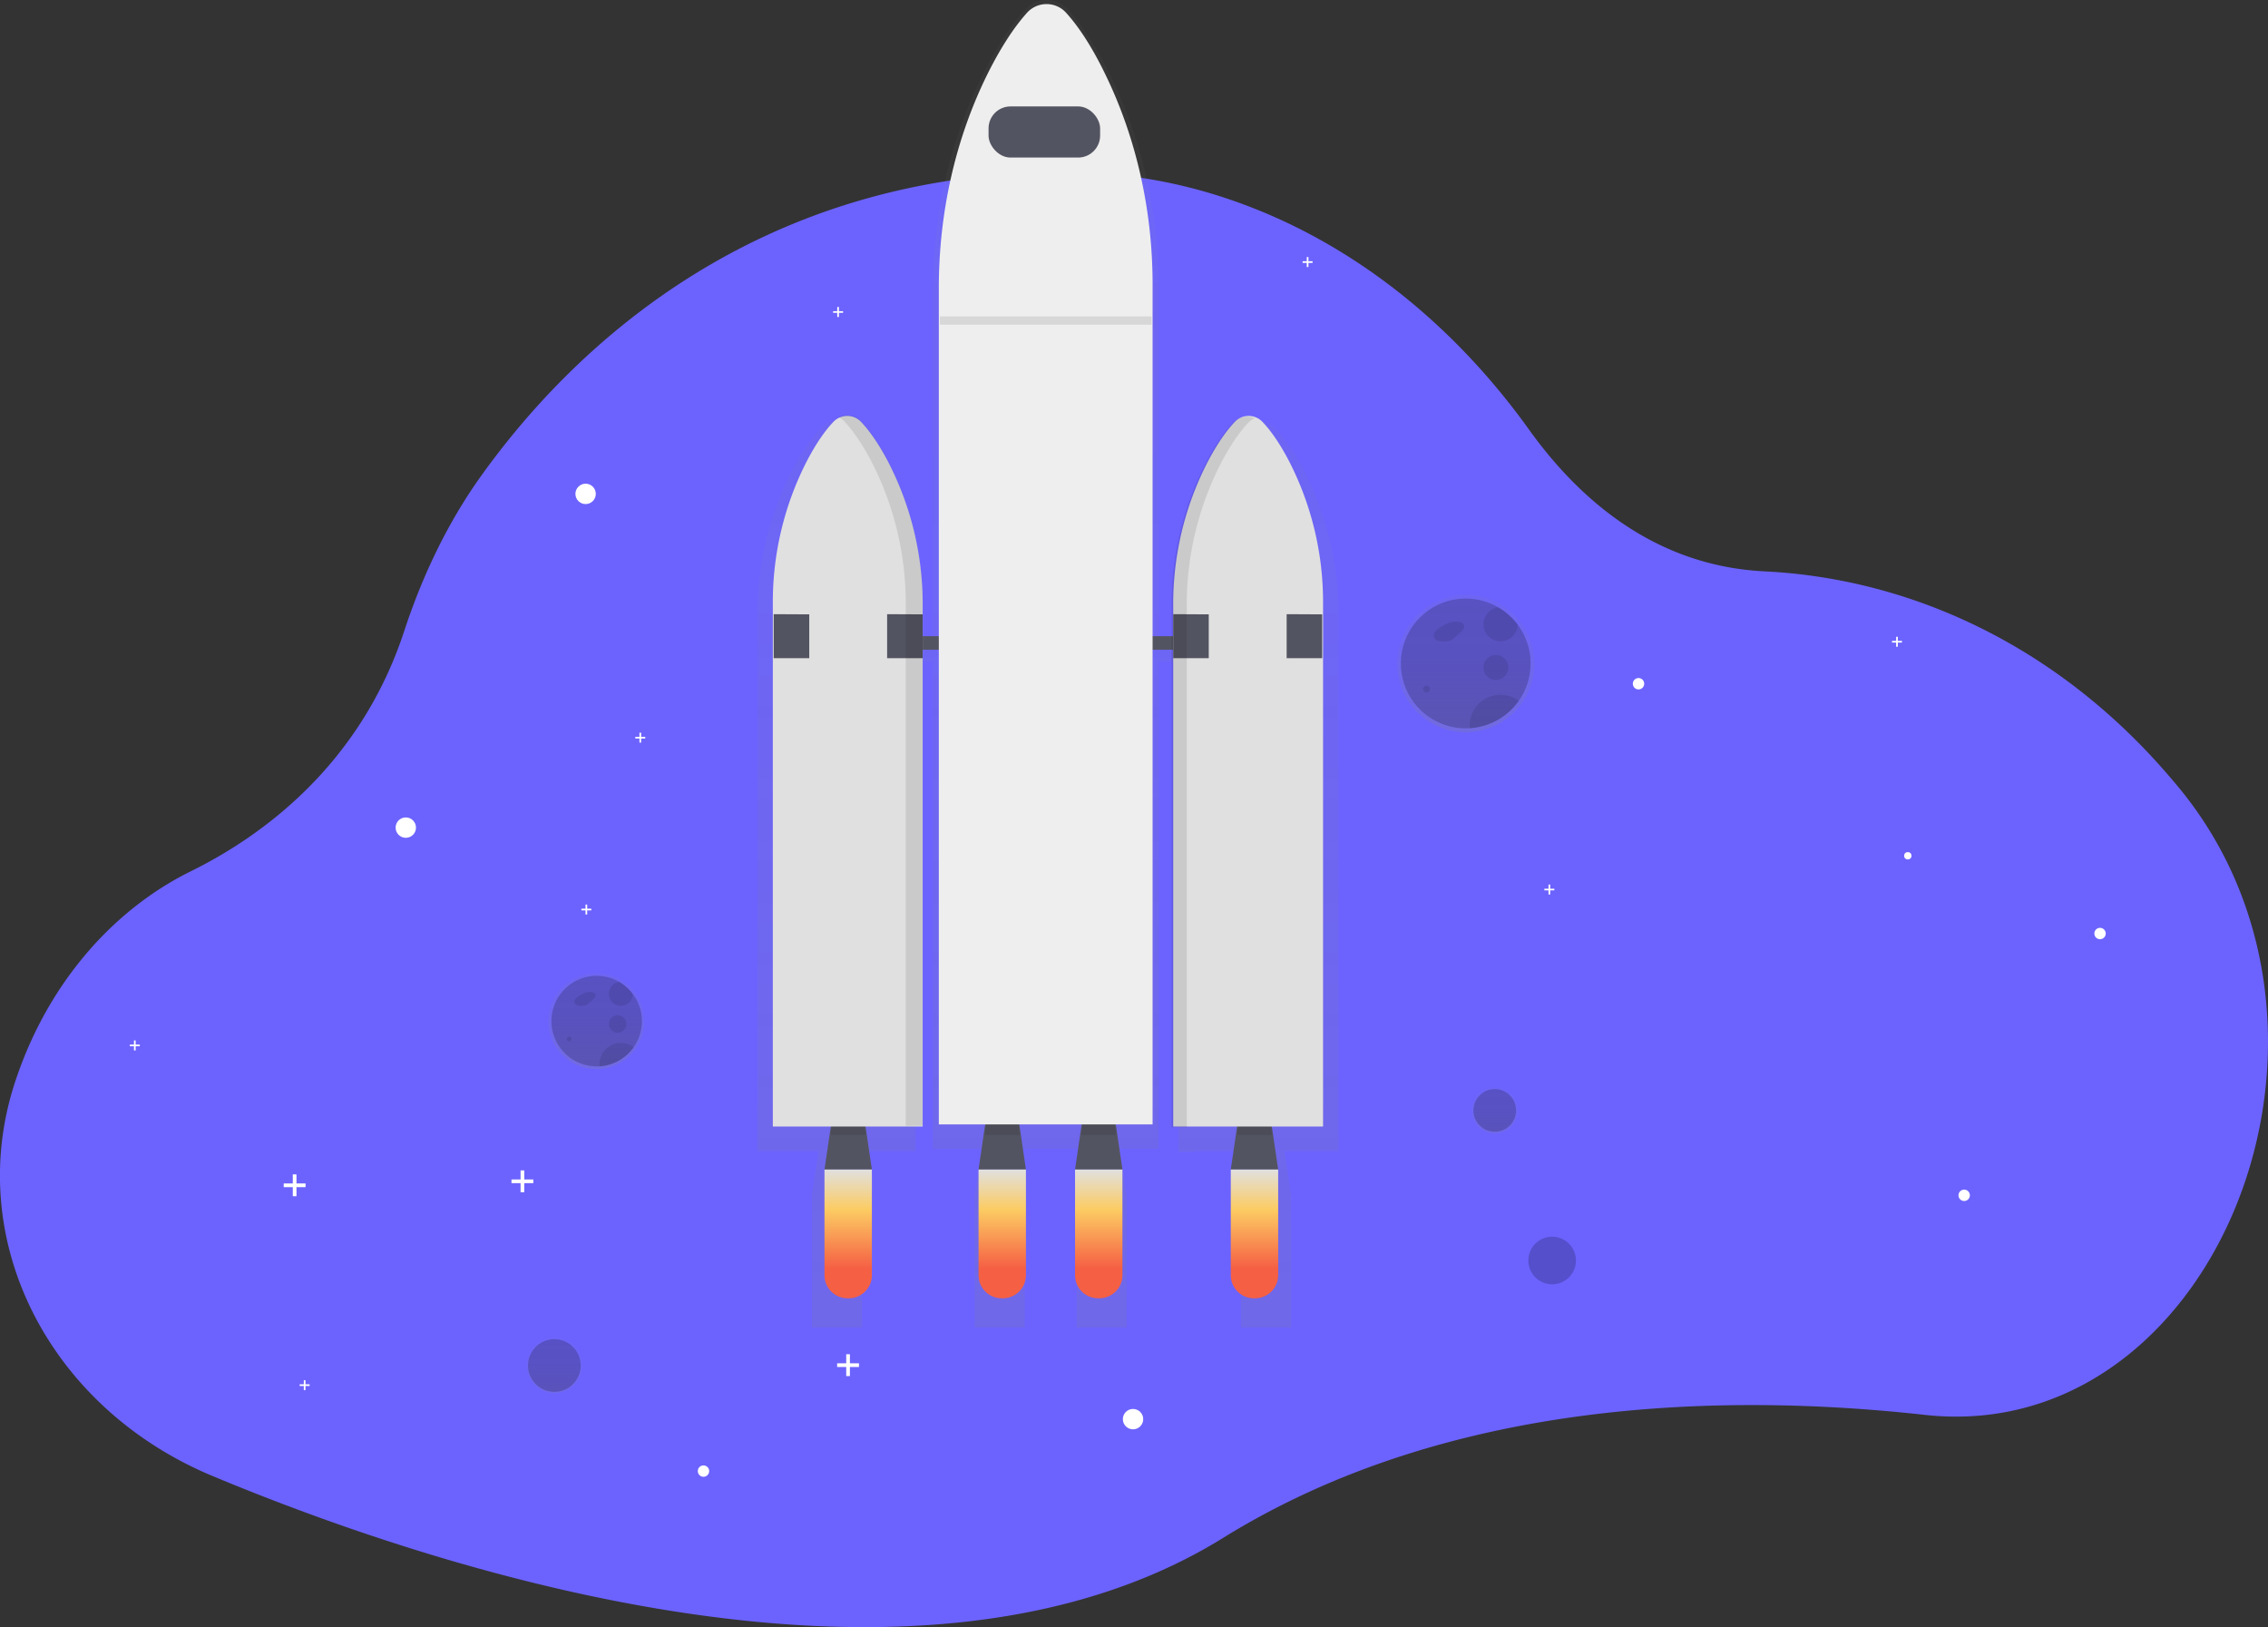 <svg data-name="Layer 1" xmlns="http://www.w3.org/2000/svg" xmlns:xlink="http://www.w3.org/1999/xlink" width="1135.18" height="814.22" viewBox="0 0 1135.18 814.22"><rect x="0" y="0" width="1135.18" height="814.22" fill="#333333" stroke="none"/><defs><linearGradient id="a" x1="277.46" y1="697.11" x2="277.46" y2="669.52" gradientUnits="userSpaceOnUse"><stop offset="0" stop-color="gray" stop-opacity=".25"/><stop offset=".54" stop-color="gray" stop-opacity=".12"/><stop offset="1" stop-color="gray" stop-opacity=".1"/></linearGradient><linearGradient id="c" x1="748.15" y1="567.16" x2="748.15" y2="544.13" xlink:href="#a"/><linearGradient id="d" x1="556.93" y1="707.16" x2="556.93" y2="42.89" xlink:href="#a"/><linearGradient id="b" x1="456.95" y1="628.14" x2="456.95" y2="692.54" gradientUnits="userSpaceOnUse"><stop offset="0" stop-color="#e0e0e0"/><stop offset=".31" stop-color="#fccc63"/><stop offset=".77" stop-color="#f55f44"/></linearGradient><linearGradient id="e" x1="534.05" y1="628.14" x2="534.05" y2="692.54" xlink:href="#b"/><linearGradient id="f" x1="582.35" y1="628.14" x2="582.35" y2="692.54" xlink:href="#b"/><linearGradient id="g" x1="660.3" y1="628.14" x2="660.3" y2="692.54" xlink:href="#b"/><linearGradient id="h" x1="766.05" y1="409.23" x2="766.05" y2="340.57" xlink:href="#a"/><linearGradient id="i" x1="331.05" y1="577.85" x2="331.05" y2="529.94" xlink:href="#a"/></defs><path d="M991 708.36a139.92 139.92 0 01-27.7-.37c-101.12-11.18-238.82-8-351.07 61.55-155.24 96.17-398.53 13.84-505.85-30.95-82-34.21-124.57-118-99-196.65.36-1.11.73-2.22 1.12-3.33 16.09-46.74 47.85-83.32 87.18-102.71 34.28-16.9 84.33-52.19 106.6-120 9.2-28 21.82-54.34 38.21-77.3 43.89-61.49 135.77-153.06 293.79-152.49a254.66 254.66 0 0181.41 13.78c57.73 19.67 109.87 59.66 149.63 115.1 25.37 35.36 63.39 68.23 117.82 70.91 75.54 3.74 147.63 38.91 201.71 101.5 1.56 1.8 3.1 3.61 4.64 5.44 96.29 114.71 29.41 304.34-98.49 315.52z" fill="#6c63ff"/><circle cx="277.46" cy="683.31" r="13.8" fill="url(#a)" opacity=".7"/><circle cx="277.46" cy="683.31" r="13.18" opacity=".2"/><circle cx="203.11" cy="414.14" r="5.1" fill="#fff"/><circle cx="567.11" cy="710.14" r="5.1" fill="#fff"/><circle cx="352.11" cy="736.14" r="2.85" fill="#fff"/><circle cx="983.11" cy="598.14" r="2.85" fill="#fff"/><circle cx="820.11" cy="342.14" r="2.85" fill="#fff"/><circle cx="1051.11" cy="467.14" r="2.85" fill="#fff"/><circle cx="293.11" cy="247.14" r="5.1" fill="#fff"/><path fill="#fff" d="M152.94 592.21h-4.54v-4.54h-1.85v4.54h-4.54v1.85h4.54v4.53h1.85v-4.53h4.54v-1.85zm114-2h-4.54v-4.54h-1.85v4.54h-4.54v1.85h4.54v4.53h1.85v-4.53h4.54v-1.85zm163 92h-4.54v-4.54h-1.85v4.54h-4.54v1.85h4.54v4.53h1.85v-4.53h4.54v-1.85zm227.03-551.5h-2.07v-2.07h-.84v2.07h-2.07v.84h2.07v2.07h.84v-2.07h2.07v-.84zm295 190h-2.07v-2.07h-.84v2.07h-2.07v.84h2.07v2.07h.84v-2.07h2.07v-.84zm-174 124h-2.07v-2.07h-.84v2.07h-2.07v.84h2.07v2.07h.84v-2.07h2.07v-.84zm-708 78H67.9v-2.07h-.84v2.07h-2.07v.84h2.07v2.07h.84v-2.07h2.07v-.84zm85 170h-2.07v-2.07h-.84v2.07h-2.07v.84h2.07v2.07h.84v-2.07h2.07v-.84zm267-537h-2.07v-2.07h-.84v2.07h-2.07v.84h2.07v2.07h.84v-2.07h2.07v-.84zm-126 299h-2.07v-2.07h-.84v2.07h-2.07v.84h2.07v2.07h.84v-2.07h2.07v-.84zm27-86h-2.07v-2.07h-.84v2.07h-2.07v.84h2.07v2.07h.84v-2.07h2.07v-.84z"/><circle cx="748.15" cy="555.65" r="11.52" fill="url(#c)" opacity=".7"/><circle cx="748.15" cy="555.65" r="10.67" opacity=".2"/><circle cx="776.88" cy="630.76" r="11.93" opacity=".2"/><path d="M702.38 349.92a154.77 154.77 0 00-17.5-72c-5.49-10.44-10.5-16.92-14.36-20.91a10.25 10.25 0 00-11.74-2.26 10.64 10.64 0 00-4.11 2.65c-5.21 5.4-9.92 12.54-14 20.13a155.43 155.43 0 00-18.37 74v15.48h-9.93V187c0-37.72-8.44-74.93-25-107.93-7.84-15.64-15-25.36-20.49-31.33a14.2 14.2 0 00-21.35 0c-7.44 8.09-14.16 18.79-20 30.16-17.39 33.72-26.22 72-26.22 110.82v178.22h-8.58v-16.23a155.39 155.39 0 00-18.37-73.95c-4.11-7.59-8.82-14.73-14-20.13a10.27 10.27 0 00-12-2.18l.36.19a10.76 10.76 0 00-3.35 2.34c-3.85 4-8.86 10.47-14.35 20.91a154.77 154.77 0 00-17.5 72v269h30.64L438.78 641v66.13h25.06V641l-3.35-22.12h30.2v-245h8.58v243.94h24.47L520.23 641v66.13h25.06V641l-3.51-23.21h33L571.25 641v66.13h25.06V641l-3.51-23.21h19.54V373.91h9.93v245.37h8.05v-.37h26.62L653.6 641v66.13h25.06V641l-3.35-22.12h27.07z" transform="translate(-32.41 -42.89)" fill="url(#d)" opacity=".7"/><path fill="#535461" d="M436.4 585.25h-23.73l4.24-28.81h15.25l4.24 28.81z"/><path d="M415.73 567.88h17.61l-1.18-8.05h-15.25l-1.18 8.05z" opacity=".1"/><path fill="#535461" d="M639.75 585.25h-23.72l4.23-28.81h15.26l4.23 28.81z"/><path d="M619.08 567.88h17.62l-1.18-8.05h-15.26l-1.18 8.05z" opacity=".1"/><path fill="#535461" d="M513.5 585.25h-23.72l4.23-28.81h15.26l4.23 28.81z"/><path d="M492.83 567.88h17.62l-1.18-8.05h-15.26l-1.18 8.05z" opacity=".1"/><path fill="#535461" d="M561.8 585.25h-23.72l4.23-28.81h15.25l4.24 28.81z"/><path d="M541.13 567.88h17.62l-1.19-8.05h-15.25l-1.18 8.05z" opacity=".1"/><path fill="#535461" d="M436.4 318.35h169.46v6.78H436.4z"/><path d="M632.05 211.27a9.55 9.55 0 00-14.16 0c-4.93 5.26-9.39 12.21-13.28 19.6a154.77 154.77 0 00-17.39 72v260.84h75V301.77a154.22 154.22 0 00-16.57-70.14c-5.21-10.16-9.95-16.52-13.6-20.36zm-215.07 0a9.55 9.55 0 0114.16 0c4.94 5.26 9.39 12.21 13.29 19.6a154.89 154.89 0 0117.39 72v260.84h-75V301.77a154.22 154.22 0 0116.57-70.14c5.2-10.16 9.94-16.52 13.59-20.36z" fill="#e0e0e0"/><path fill="#535461" d="M387.25 307.33l17.8.09v21.94h-17.8v-22.03zm56.77 0l17.8.09v21.94h-17.8v-22.03zm143.2 0l17.79.09v21.94h-17.79v-22.03zm56.77 0l17.79.09v21.94h-17.79v-22.03z"/><path d="M444.43 230.53c-3.9-7.39-8.35-14.34-13.29-19.6a9.51 9.51 0 00-11.33-2.13 10.11 10.11 0 012.86 2.13c4.93 5.26 9.39 12.21 13.28 19.6a154.75 154.75 0 0117.39 72v260.82h8.48V302.54a154.88 154.88 0 00-17.39-72.01zm166.96.72c3.89-7.39 8.35-14.34 13.28-19.6a9.92 9.92 0 013.28-2.34 9.54 9.54 0 00-10.9 2.34c-4.94 5.26-9.4 12.21-13.29 19.6a154.89 154.89 0 00-17.39 72v260.86H594V303.27a154.77 154.77 0 0117.39-72.02z" opacity=".1"/><path d="M457.27 692.54h-.65A11.54 11.54 0 01445.08 681v-52.86h23.73V681a11.54 11.54 0 01-11.54 11.54z" transform="translate(-32.41 -42.89)" fill="url(#b)"/><path d="M534.38 692.54h-.66A11.54 11.54 0 01522.19 681v-52.86h23.72V681a11.54 11.54 0 01-11.53 11.54z" transform="translate(-32.41 -42.89)" fill="url(#e)"/><path d="M582.67 692.54H582A11.54 11.54 0 01570.49 681v-52.86h23.72V681a11.54 11.54 0 01-11.54 11.54z" transform="translate(-32.41 -42.89)" fill="url(#f)"/><path d="M660.63 692.54H660A11.54 11.54 0 01648.44 681v-52.86h23.72V681a11.54 11.54 0 01-11.53 11.54z" transform="translate(-32.41 -42.89)" fill="url(#g)"/><path d="M533.93 6.75a13.2 13.2 0 00-20.21 0c-7 7.88-13.4 18.29-19 29.37-16.46 32.84-24.82 70.12-24.82 107.92v418.61h107V142.36c0-36.73-8-73-23.64-105.1-7.35-15.23-14.12-24.7-19.33-30.51z" fill="#eee"/><rect x="494.79" y="53.25" width="55.84" height="25.59" rx="11" fill="#535461"/><path d="M470.48 158.35h105.91v4.11H470.48z" opacity=".1"/><path d="M793.45 354.22a34.62 34.62 0 00-10.22-9 34.33 34.33 0 10-17.17 64.07c.73 0 1.46 0 2.17-.08a34.32 34.32 0 0025.23-54.93z" transform="translate(-32.41 -42.89)" fill="url(#h)"/><path d="M766.09 332.01a32.45 32.45 0 01-30.4 32.38c-.67 0-1.36.07-2.05.07a32.46 32.46 0 1116.23-60.56 32.59 32.59 0 019.66 8.56 32.3 32.3 0 016.56 19.55z" opacity=".2"/><path d="M725.65 311.42a34.88 34.88 0 00-4.84 2.55 7.61 7.61 0 00-2.59 2.32 3 3 0 00-.06 3.31c.79 1.08 2.31 1.24 3.65 1.32a9.34 9.34 0 004.18-.42 9 9 0 002.44-1.77l2.79-2.53c1-.88 2-2.09 1.61-3.33a3 3 0 00-2.37-1.6 9.92 9.92 0 00-7 1.23" opacity=".1"/><circle cx="714" cy="344.82" r="1.71" opacity=".1"/><circle cx="748.72" cy="334" r="6.26" opacity=".1"/><path d="M759.59 312.46a8.54 8.54 0 11-9.67-8.56 32.59 32.59 0 019.67 8.56zm.58 38.23a32.37 32.37 0 01-24.48 13.7c0-.45-.06-.9-.06-1.36a15.38 15.38 0 0124.54-12.34z" opacity=".1"/><path d="M350.17 539.47a24.15 24.15 0 00-7.14-6.32 24 24 0 10-12 44.7c.51 0 1 0 1.52-.05a24 24 0 0017.6-38.33z" transform="translate(-32.41 -42.89)" fill="url(#i)"/><path d="M321.28 511.01a22.64 22.64 0 01-21.21 22.59h-1.43a22.64 22.64 0 1111.32-42.25 22.67 22.67 0 016.74 6 22.52 22.52 0 014.58 13.66z" opacity=".2"/><path d="M293.06 496.65a23.5 23.5 0 00-3.37 1.77 5.54 5.54 0 00-1.81 1.62 2.13 2.13 0 000 2.31 3.23 3.23 0 002.54.92 6.51 6.51 0 002.92-.29 6.29 6.29 0 001.71-1.24l1.94-1.76c.68-.62 1.42-1.46 1.12-2.32a2 2 0 00-1.65-1.12 6.87 6.87 0 00-4.87.86" opacity=".1"/><circle cx="284.93" cy="519.94" r="1.19" opacity=".1"/><circle cx="309.16" cy="512.4" r="4.37" opacity=".1"/><path d="M316.71 497.37a6 6 0 11-6.75-6 22.67 22.67 0 016.75 6zm.44 26.67a22.59 22.59 0 01-17.08 9.56v-1a10.73 10.73 0 0117.12-8.61z" opacity=".1"/><path fill="none" d="M837.69 539.42l21.8 11.6-17.02 19.04"/><circle cx="954.9" cy="428.23" r="1.84" fill="#fff"/></svg>